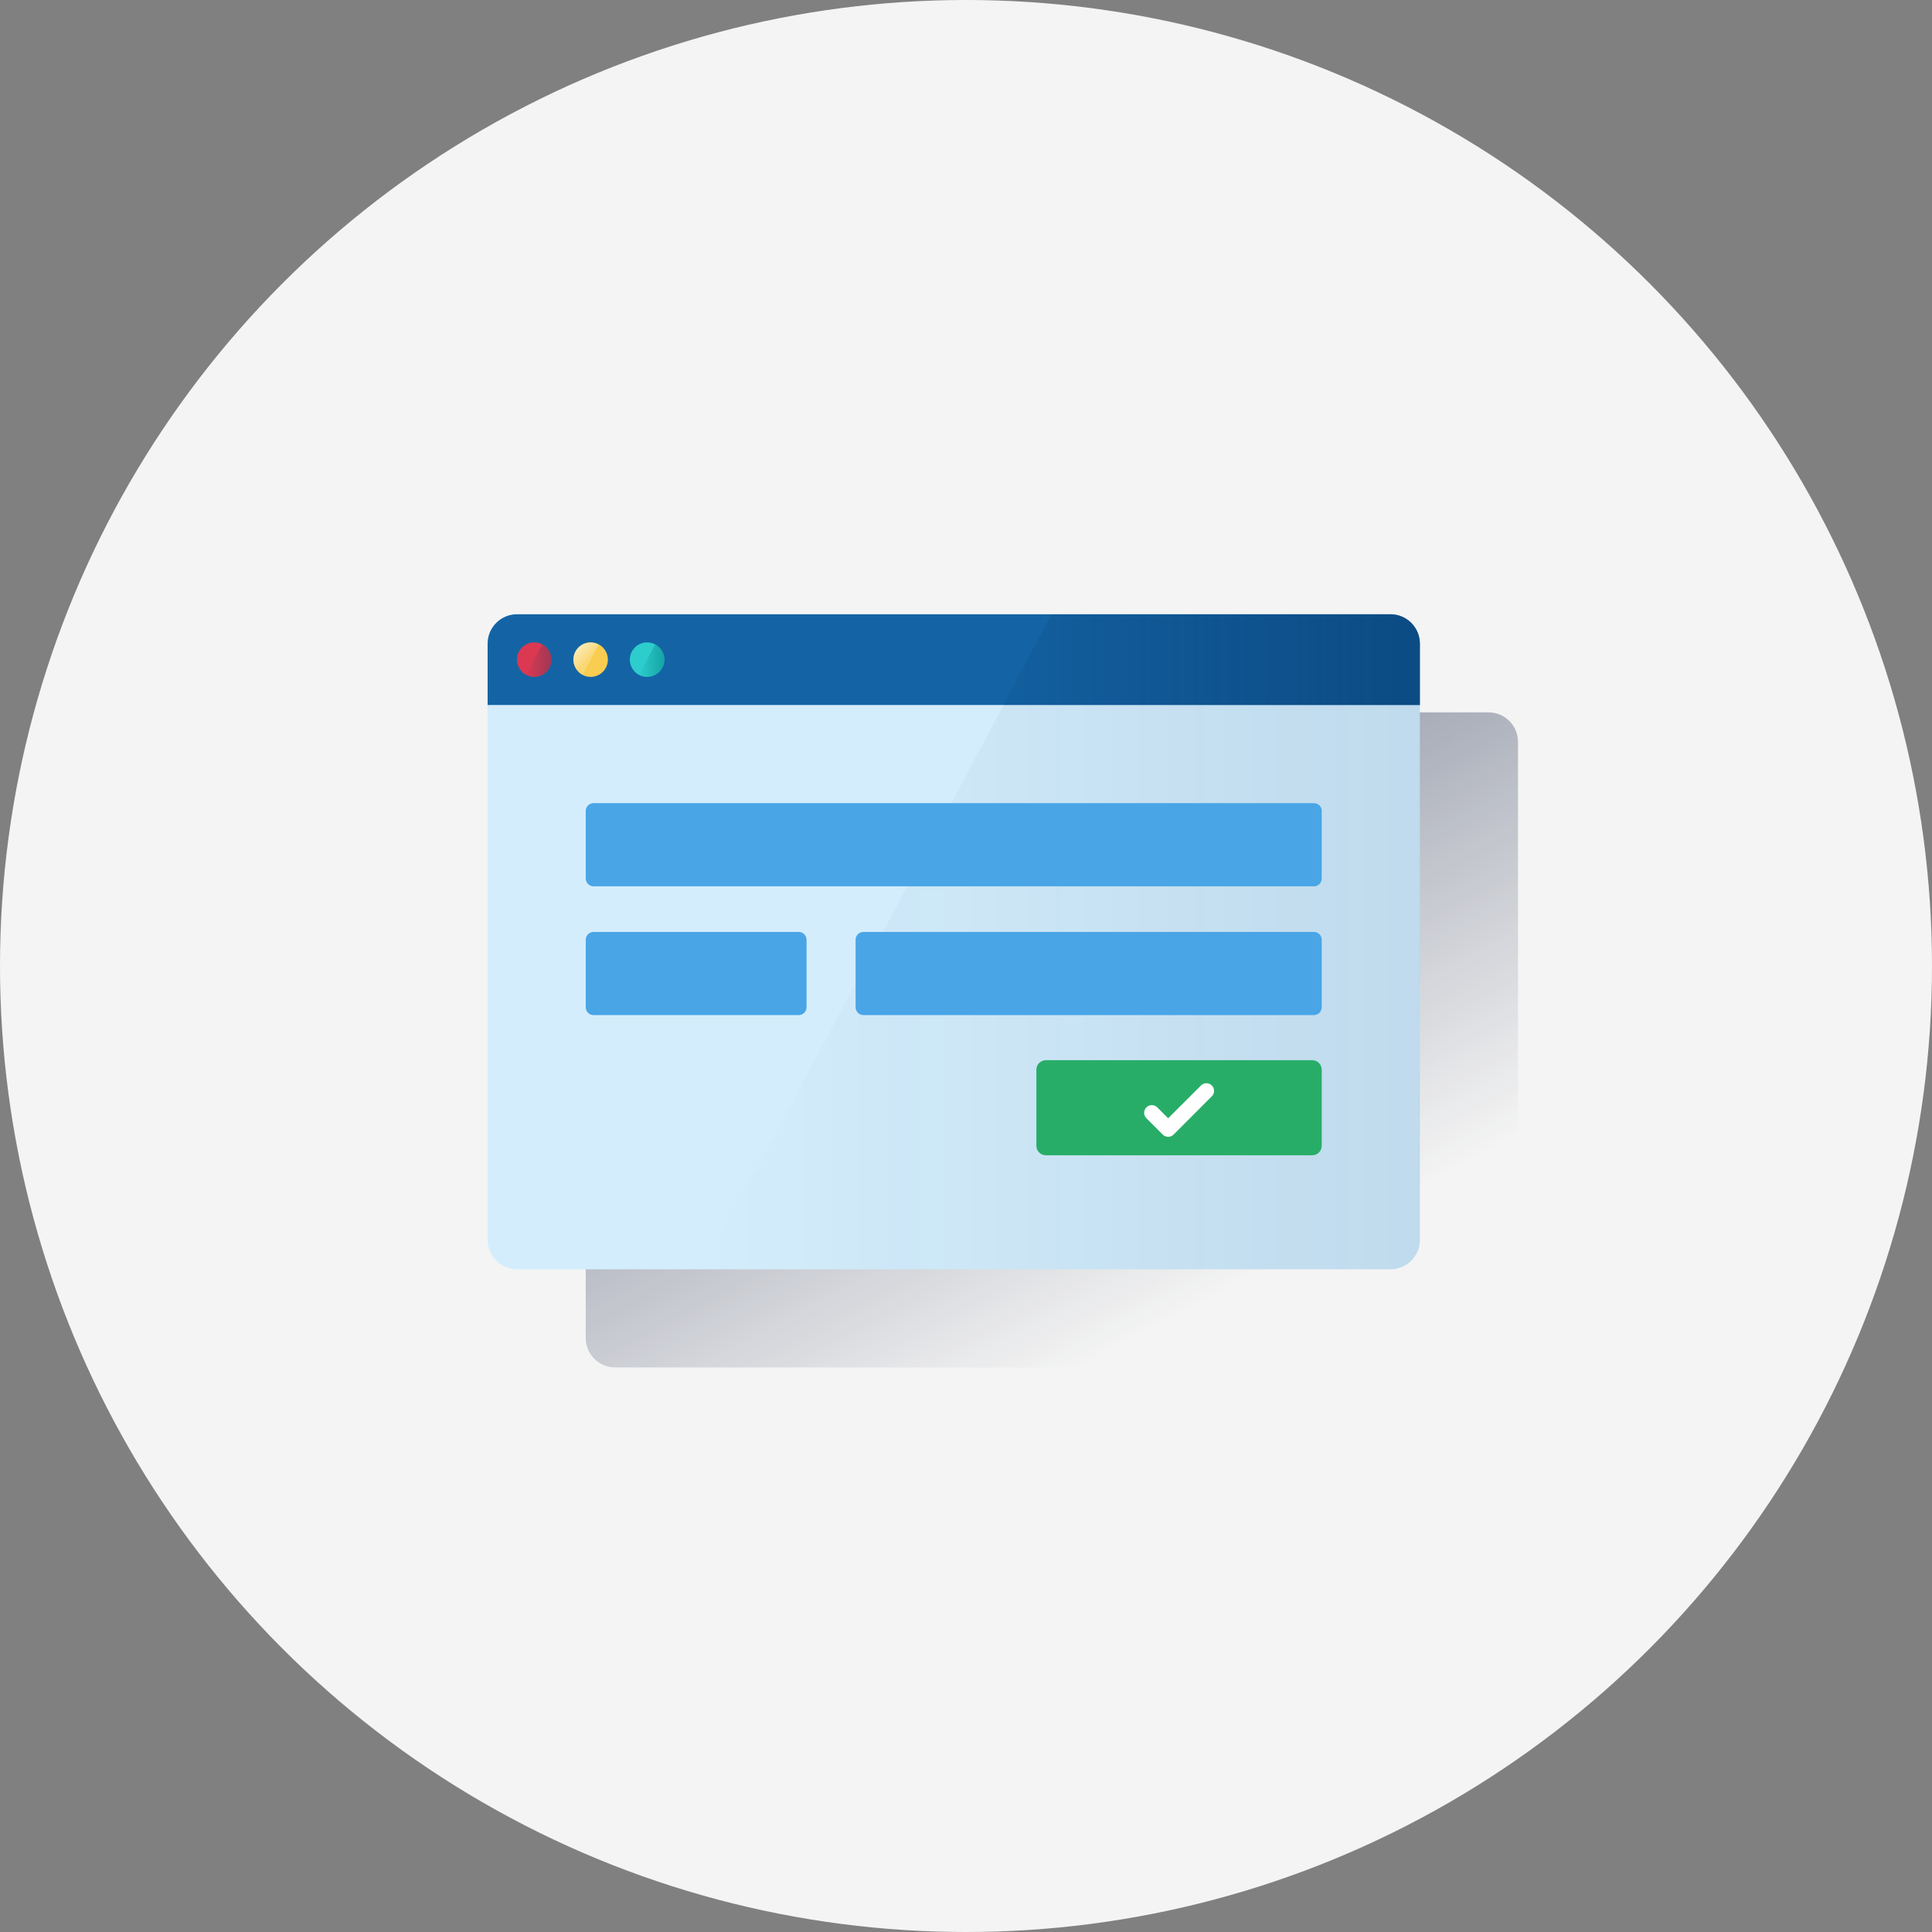<?xml version="1.0" encoding="UTF-8"?>
<svg width="112px" height="112px" viewBox="0 0 112 112" version="1.1" xmlns="http://www.w3.org/2000/svg" xmlns:xlink="http://www.w3.org/1999/xlink">
    <rect x="0" y="0" width="112" height="112" fill="#808080" stroke="none"/>
    <title>Group</title>
    <defs>
        <linearGradient x1="24.94%" y1="16.883%" x2="75.061%" y2="83.116%" id="linearGradient-1">
            <stop stop-color="#192647" stop-opacity="0.5" offset="0%"></stop>
            <stop stop-color="#192647" stop-opacity="0" offset="100%"></stop>
        </linearGradient>
        <linearGradient x1="99.999%" y1="50.001%" x2="-0.002%" y2="50.001%" id="linearGradient-2">
            <stop stop-color="#043263" stop-opacity="0.1" offset="0%"></stop>
            <stop stop-color="#043263" stop-opacity="0" offset="100%"></stop>
        </linearGradient>
        <linearGradient x1="99.999%" y1="50.01%" x2="0.001%" y2="50.01%" id="linearGradient-3">
            <stop stop-color="#043263" stop-opacity="0.5" offset="1%"></stop>
            <stop stop-color="#043263" stop-opacity="0.1" offset="100%"></stop>
        </linearGradient>
        <linearGradient x1="99.972%" y1="50.001%" x2="-0.024%" y2="50.001%" id="linearGradient-4">
            <stop stop-color="#043263" stop-opacity="0.3" offset="0%"></stop>
            <stop stop-color="#043263" stop-opacity="0" offset="100%"></stop>
        </linearGradient>
        <linearGradient x1="31.029%" y1="16.401%" x2="68.916%" y2="64.863%" id="linearGradient-5">
            <stop stop-color="#FFFFFF" stop-opacity="0.6" offset="0%"></stop>
            <stop stop-color="#FFFFFF" stop-opacity="0.2" offset="85%"></stop>
        </linearGradient>
        <linearGradient x1="99.996%" y1="50.001%" x2="-1.03548192e-13%" y2="50.001%" id="linearGradient-6">
            <stop stop-color="#028484" stop-opacity="0.6" offset="0%"></stop>
            <stop stop-color="#028484" stop-opacity="0" offset="100%"></stop>
        </linearGradient>
    </defs>
    <g id="Final" stroke="none" stroke-width="1" fill="none" fill-rule="evenodd">
        <g id="solicitar-cancelacion-" transform="translate(-134, -720)">
            <g id="Group" transform="translate(134, 720)">
                <circle id="Oval-Copy" fill="#F4F4F4" cx="56" cy="56" r="56"></circle>
                <g transform="translate(24, 24)" id="Register">
                    <g id="Cuadrados_Blancos">
                        <rect id="Rectangle" x="0" y="0" width="64" height="64"></rect>
                    </g>
                    <g id="Capa_19" transform="translate(4.267, 11.52)" fill-rule="nonzero">
                        <g id="Group">
                            <path d="M7.395,5.778 L58.027,5.778 C58.97,5.778 59.733,6.542 59.733,7.485 L59.733,42.045 C59.733,42.988 58.97,43.751 58.027,43.751 L7.395,43.751 C6.452,43.751 5.689,42.988 5.689,42.045 L5.689,7.485 C5.689,6.542 6.453,5.778 7.395,5.778 Z" id="Path" fill="url(#linearGradient-1)"></path>
                            <path d="M1.707,0.089 L52.338,0.089 C53.281,0.089 54.045,0.852 54.045,1.795 L54.045,36.355 C54.045,37.298 53.281,38.062 52.338,38.062 L1.707,38.062 C0.764,38.062 0,37.298 0,36.355 L0,1.795 C0,0.853 0.764,0.089 1.707,0.089 Z" id="Path" fill="#D4EDFC"></path>
                            <path d="M52.338,0.089 L32.711,0.089 L12.516,38.062 L52.338,38.062 C53.281,38.062 54.045,37.298 54.045,36.355 L54.045,1.795 C54.045,0.853 53.28,0.089 52.338,0.089 Z" id="Path" fill="url(#linearGradient-2)"></path>
                            <path d="M1.707,0.089 L52.338,0.089 C53.281,0.089 54.045,0.852 54.045,1.795 L54.045,5.35 L54.045,5.35 L0,5.35 L0,5.35 L0,1.795 C0,0.853 0.764,0.089 1.707,0.089 Z" id="Path" fill="#1464A5"></path>
                            <path d="M54.045,1.795 C54.045,0.852 53.281,0.089 52.338,0.089 L32.688,0.089 L29.889,5.35 L54.044,5.35 L54.044,1.795 L54.045,1.795 Z" id="Path" fill="url(#linearGradient-3)"></path>
                            <circle id="Oval" fill="#DA3951" cx="2.702" cy="2.72" r="1"></circle>
                            <path d="M3.17,1.841 L2.235,3.599 C2.72,3.857 3.323,3.674 3.582,3.188 C3.84,2.703 3.655,2.099 3.17,1.841 L3.17,1.841 Z" id="Path" fill="url(#linearGradient-4)"></path>
                            <circle id="Oval" fill="#F8CD50" cx="5.973" cy="2.72" r="1"></circle>
                            <path d="M5.505,3.599 L6.441,1.841 C5.955,1.583 5.353,1.766 5.093,2.252 C4.836,2.737 5.02,3.341 5.505,3.599 Z" id="Path" fill="url(#linearGradient-5)"></path>
                            <circle id="Oval" fill="#2DCCCD" cx="9.245" cy="2.72" r="1"></circle>
                            <path d="M9.712,1.841 L8.777,3.599 C9.262,3.857 9.865,3.674 10.124,3.188 C10.382,2.703 10.197,2.099 9.712,1.841 L9.712,1.841 Z" id="Path" fill="url(#linearGradient-6)"></path>
                            <path d="M6.143,11.04 L47.902,11.04 C48.153,11.04 48.355,11.243 48.355,11.493 L48.355,15.407 C48.355,15.658 48.153,15.86 47.902,15.86 L6.143,15.86 C5.892,15.86 5.69,15.658 5.69,15.407 L5.69,11.493 C5.689,11.243 5.892,11.04 6.143,11.04 Z" id="Path" fill="#49A5E6"></path>
                            <path d="M6.143,18.506 L18.035,18.506 C18.286,18.506 18.489,18.708 18.489,18.959 L18.489,22.873 C18.489,23.123 18.286,23.326 18.035,23.326 L6.143,23.326 C5.892,23.326 5.69,23.123 5.69,22.873 L5.69,18.959 C5.689,18.708 5.892,18.506 6.143,18.506 Z" id="Path" fill="#49A5E6"></path>
                            <path d="M21.787,18.506 L47.902,18.506 C48.153,18.506 48.355,18.708 48.355,18.959 L48.355,22.873 C48.355,23.123 48.153,23.326 47.902,23.326 L21.787,23.326 C21.536,23.326 21.333,23.123 21.333,22.873 L21.333,18.959 C21.333,18.708 21.536,18.506 21.787,18.506 Z" id="Path" fill="#49A5E6"></path>
                            <path d="M32.364,25.939 L47.804,25.939 C48.109,25.939 48.355,26.187 48.355,26.491 L48.355,30.901 C48.355,31.206 48.108,31.453 47.804,31.453 L32.364,31.453 C32.059,31.453 31.812,31.205 31.812,30.901 L31.812,26.491 C31.812,26.187 32.06,25.939 32.364,25.939 Z" id="Path" fill="#28AD68"></path>
                            <path d="M39.454,30.382 C39.337,30.382 39.222,30.336 39.139,30.253 L38.199,29.313 C38.021,29.143 38.014,28.862 38.183,28.684 C38.353,28.506 38.635,28.498 38.813,28.668 C38.818,28.673 38.823,28.678 38.829,28.684 L39.453,29.308 L41.339,27.423 C41.503,27.239 41.785,27.225 41.967,27.389 C42.15,27.553 42.165,27.835 42.001,28.017 C41.99,28.029 41.979,28.041 41.967,28.051 L39.769,30.252 C39.685,30.336 39.572,30.383 39.454,30.382 Z" id="Path" fill="#FFFFFF"></path>
                        </g>
                    </g>
                </g>
            </g>
        </g>
    </g>
</svg>